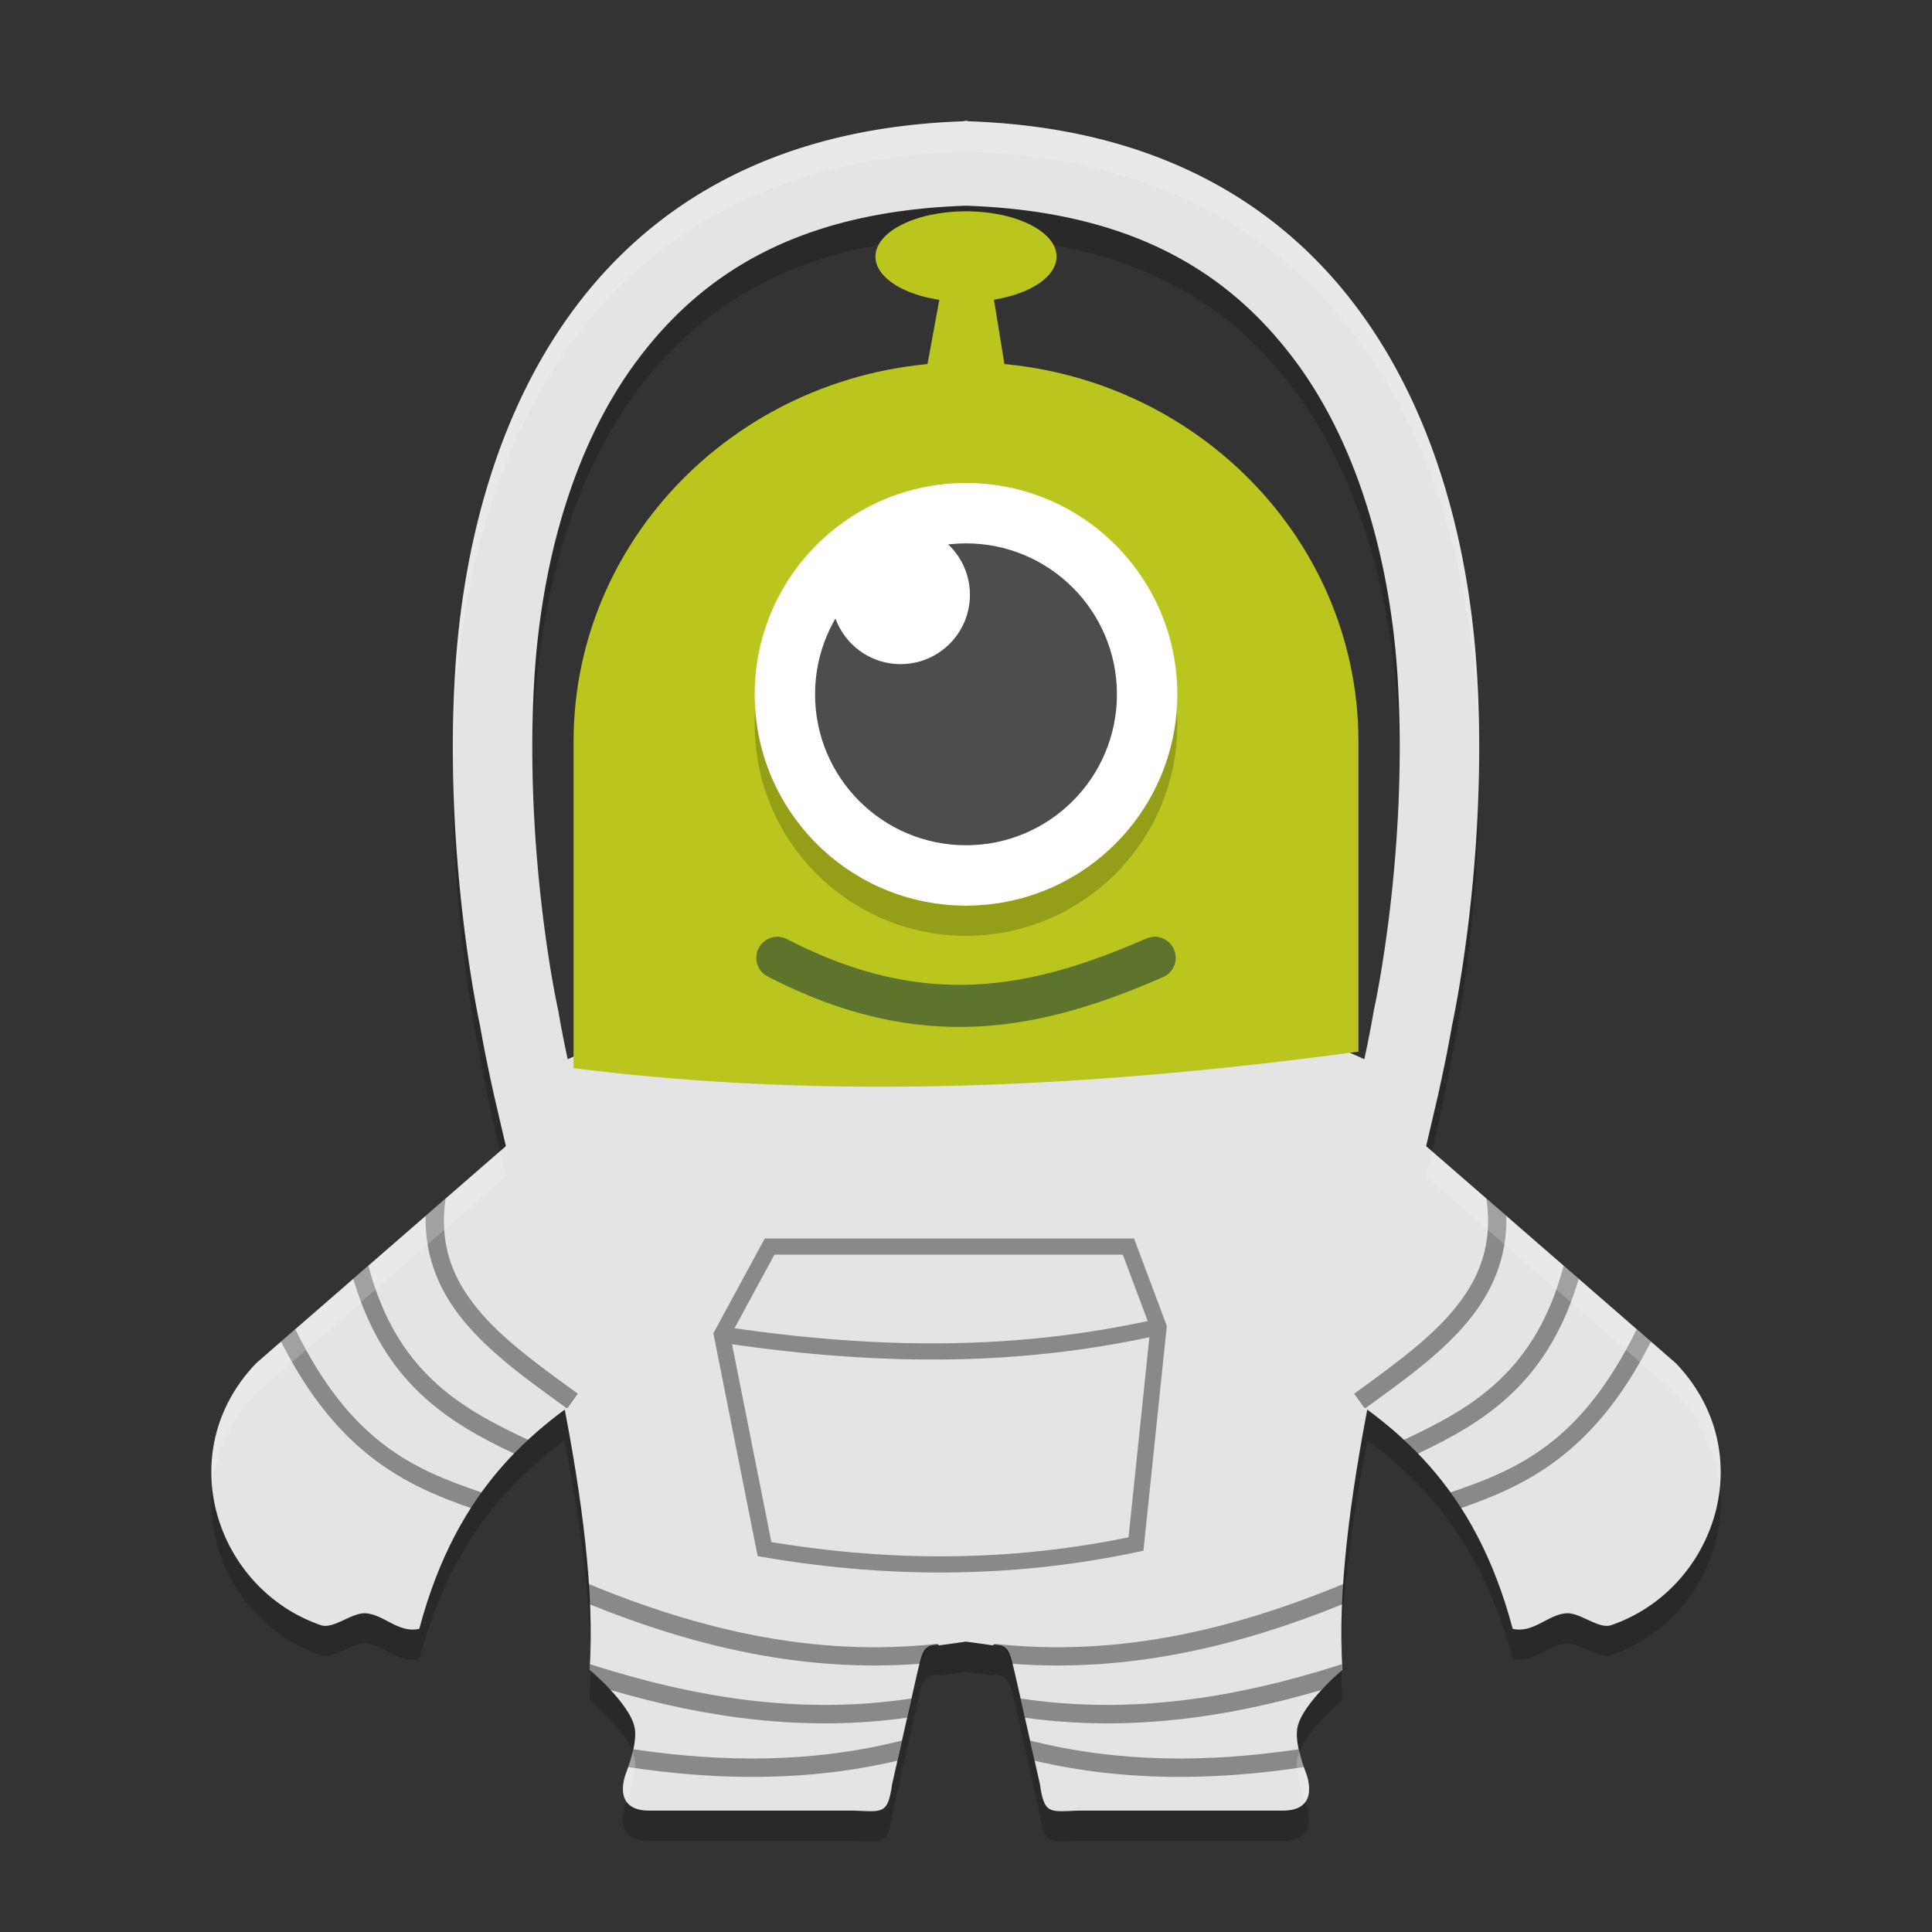 <svg xmlns="http://www.w3.org/2000/svg" width="64" height="64" version="1.1">
 <rect width="100%" height="100%" fill="#333333" stroke="none"/>
 <path style="opacity:0.2" d="m 32,4.999 -0.102,0.02 C 19.488,5.444 15.574,15.066 15.074,23.296 c -0.38,6.254 0.832,11.703 0.832,11.703 0.121,0.714 0.278,1.451 0.438,2.188 0.133,0.581 0.279,1.187 0.418,1.777 l -8.277,7.195 c -2.845,2.972 -1.315,7.489 2.148,8.676 0.416,0.143 1.025,-0.433 1.492,-0.395 0.607,0.049 1.088,0.675 1.766,0.516 0.978,-3.677 2.766,-5.728 4.816,-7.242 0.6,3.147 0.981,6.123 0.824,8.598 0,0 1.339,1.127 1.492,1.914 0.078,0.4 -0.087,0.984 -0.273,1.477 0,0 -0.56,1.294 0.781,1.277 h 6.762 c 0.959,0.039 1.117,0.122 1.262,-0.879 l 0.82,-3.645 c 0.178,-0.729 0.186,-0.968 0.719,-0.98 v 0.031 l 0.906,-0.125 0.906,0.125 v -0.031 c 0.533,0.013 0.541,0.252 0.719,0.98 l 0.82,3.645 c 0.145,1.001 0.303,0.918 1.262,0.879 h 6.762 c 1.342,0.016 0.781,-1.277 0.781,-1.277 -0.187,-0.492 -0.352,-1.077 -0.273,-1.477 0.154,-0.787 1.492,-1.914 1.492,-1.914 -0.156,-2.468 0.224,-5.447 0.824,-8.598 2.051,1.514 3.839,3.565 4.816,7.242 0.678,0.16 1.159,-0.466 1.766,-0.516 0.468,-0.038 1.076,0.537 1.492,0.395 3.463,-1.187 4.993,-5.703 2.148,-8.676 L 47.238,38.964 c 0.139,-0.59 0.284,-1.197 0.418,-1.777 0.16,-0.737 0.316,-1.474 0.438,-2.188 0,0 1.212,-5.449 0.832,-11.703 C 48.426,15.066 44.512,5.444 32.102,5.019 Z m -0.016,2.816 a 2.632,2.799 0 0 0 0.012,0 2.632,2.799 0 0 0 0.02,0 c 5.575,0.191 8.758,2.273 10.898,5.152 2.141,2.879 3.161,6.792 3.387,10.508 0.35,5.767 -0.766,10.879 -0.766,10.879 a 2.632,2.799 0 0 0 -0.031,0.148 c -0.086,0.508 -0.215,1.046 -0.328,1.574 L 32,30.191 18.824,36.077 c -0.113,-0.528 -0.242,-1.066 -0.328,-1.574 a 2.632,2.799 0 0 0 -0.031,-0.148 c 0,0 -1.116,-5.112 -0.766,-10.879 0.226,-3.716 1.246,-7.628 3.387,-10.508 2.141,-2.879 5.323,-4.961 10.898,-5.152 z"/>
 <path style="fill:#e4e4e4" d="m 16.344,36.188 c 1.512,6.592 3.517,13.946 3.189,19.126 0,0 1.336,1.126 1.489,1.913 0.078,0.4 -0.085,0.984 -0.271,1.476 0,0 -0.56,1.293 0.781,1.276 h 6.763 c 0.959,0.039 1.114,0.121 1.259,-0.88 l 0.822,-3.641 c 0.178,-0.729 0.186,-0.969 0.719,-0.981 v 0.03 l 0.906,-0.126 0.906,0.126 v -0.03 c 0.533,0.013 0.541,0.252 0.719,0.981 l 0.822,3.641 c 0.145,1.001 0.3,0.92 1.259,0.88 h 6.763 c 1.342,0.016 0.781,-1.276 0.781,-1.276 -0.187,-0.492 -0.349,-1.076 -0.271,-1.476 0.154,-0.787 1.489,-1.913 1.489,-1.913 -0.327,-5.164 1.674,-12.548 3.189,-19.126 L 32,29.191 Z"/>
 <path style="fill:#e4e4e4" d="m 8.486,45.159 8.481,-7.373 3.575,7.708 c -2.793,1.66 -5.39,3.715 -6.652,8.462 -0.678,0.16 -1.158,-0.465 -1.765,-0.514 -0.468,-0.038 -1.078,0.538 -1.494,0.395 -3.463,-1.187 -4.99,-5.706 -2.145,-8.678 z"/>
 <path style="fill:#bac61d" d="m 32,12 c -7.18,-10e-7 -13,5.629 -13,12.572 v 10.812 c 8.553,1.082 17.243,0.637 26,-0.547 V 24.572 C 45,17.629 39.18,12 32,12 Z"/>
 <circle style="opacity:0.2" cx="32" cy="24" r="7"/>
 <circle style="fill:#ffffff" cx="32" cy="23" r="7"/>
 <circle style="fill:#4d4d4d" cx="32" cy="23" r="5"/>
 <circle style="fill:#ffffff" cx="29.834" cy="19.704" r="2.296"/>
 <ellipse style="fill:#bac61d" cx="32" cy="8.5" rx="3" ry="1.5"/>
 <path style="fill:#bac61d" d="m 31.314,8.859 h 1.439 l 0.67,4.126 h -2.869 z"/>
 <path style="fill:none;stroke:#5e742c;stroke-width:1.394;stroke-linecap:round;stroke-linejoin:round" d="m 25.75,31.729 c 4.817,2.494 8.564,1.72 12.5,0"/>
 <path style="opacity:0.4" d="m 14.76,39.706 -0.659,0.571 c -0.036,1.383 0.472,2.519 1.251,3.469 0.918,1.119 2.195,2.011 3.421,2.906 0.015,-0.011 0.031,-0.022 0.046,-0.033 l 0.095,-0.134 0.228,-0.317 c -0.119,-0.087 -0.237,-0.171 -0.355,-0.257 -1.115,-0.813 -2.204,-1.621 -2.968,-2.553 -0.825,-1.006 -1.28,-2.133 -1.058,-3.652 z m -2.558,2.222 -0.499,0.435 c 0.495,1.691 1.269,2.894 2.203,3.786 0.939,0.897 2.026,1.485 3.125,2.004 0.152,-0.157 0.306,-0.31 0.464,-0.456 -1.151,-0.535 -2.253,-1.111 -3.174,-1.99 -0.909,-0.868 -1.657,-2.029 -2.119,-3.778 z m -2.42,2.107 -0.472,0.407 c 1.865,3.687 4.109,4.759 6.291,5.516 0.115,-0.179 0.232,-0.352 0.353,-0.519 -2.226,-0.757 -4.325,-1.643 -6.171,-5.404 z"/>
 <path style="opacity:0.4" d="m 19.478,52.463 c 0.01,0.126 0.017,0.25 0.027,0.374 0.007,0.101 0.019,0.206 0.024,0.306 3.484,1.408 7.1,2.265 10.948,1.971 0.103,-0.39 0.205,-0.614 0.586,-0.631 l -0.003,-0.03 C 26.992,54.899 23.185,53.996 19.478,52.463 Z m 0.062,2.665 c -0.003,0.059 -0.005,0.119 -0.008,0.178 -1.08e-4,0.002 1.12e-4,0.004 0,0.005 0,0 0.306,0.278 0.613,0.596 0.036,0.038 0.036,0.028 0.073,0.068 0.004,0.005 0.004,0.004 0.008,0.008 3.189,0.936 6.45,1.387 9.823,0.918 l 0.144,-0.637 c -3.648,0.553 -7.172,-0.019 -10.653,-1.137 z m 10.338,2.531 c -2.953,0.743 -5.915,0.73 -8.898,0.287 -0.042,0.197 -0.106,0.396 -0.174,0.59 2.968,0.448 5.945,0.488 8.919,-0.21 z"/>
 <path style="opacity:0.4;fill:none;stroke:#000000;stroke-width:0.536" d="m 23.913,44.209 c 6.215,0.937 10.68,0.591 14.467,-0.251 m -12.887,-2.663 -1.58,2.914 1.413,7.107 c 4.45,0.762 8.521,0.634 12.305,-0.168 l 0.748,-7.19 -0.998,-2.663 z"/>
 <path style="fill:#e4e4e4" d="m 55.514,45.159 -8.481,-7.373 -3.575,7.708 c 2.793,1.66 5.39,3.715 6.652,8.462 0.678,0.16 1.158,-0.465 1.765,-0.514 0.468,-0.038 1.078,0.538 1.494,0.395 3.463,-1.187 4.99,-5.706 2.145,-8.678 z"/>
 <path style="opacity:0.4" d="m 49.24,39.706 0.659,0.571 c 0.036,1.383 -0.472,2.519 -1.251,3.469 -0.918,1.119 -2.195,2.011 -3.421,2.906 -0.015,-0.011 -0.031,-0.022 -0.046,-0.033 l -0.095,-0.134 -0.228,-0.317 c 0.119,-0.087 0.237,-0.171 0.355,-0.257 1.115,-0.813 2.204,-1.621 2.968,-2.553 0.825,-1.006 1.28,-2.133 1.058,-3.652 z m 2.558,2.222 0.499,0.435 c -0.495,1.691 -1.269,2.894 -2.203,3.786 -0.939,0.897 -2.026,1.485 -3.125,2.004 -0.152,-0.157 -0.306,-0.31 -0.464,-0.456 1.151,-0.535 2.253,-1.111 3.174,-1.99 0.909,-0.868 1.657,-2.029 2.119,-3.778 z m 2.42,2.107 0.472,0.407 c -1.865,3.687 -4.109,4.759 -6.291,5.516 -0.115,-0.179 -0.232,-0.352 -0.353,-0.519 2.226,-0.757 4.325,-1.643 6.171,-5.404 z"/>
 <path style="opacity:0.4" d="m 44.522,52.463 c -0.01,0.126 -0.017,0.25 -0.027,0.374 -0.007,0.101 -0.019,0.206 -0.024,0.306 -3.484,1.408 -7.1,2.265 -10.948,1.971 -0.103,-0.39 -0.205,-0.614 -0.586,-0.631 l 0.003,-0.03 c 4.07,0.446 7.876,-0.457 11.583,-1.99 z m -0.062,2.665 c 0.003,0.059 0.005,0.119 0.008,0.178 1.08e-4,0.002 -1.1e-4,0.004 0,0.005 0,0 -0.306,0.278 -0.613,0.596 -0.036,0.038 -0.036,0.028 -0.073,0.068 -0.004,0.005 -0.004,0.004 -0.008,0.008 -3.189,0.936 -6.45,1.387 -9.823,0.918 l -0.144,-0.637 c 3.648,0.553 7.172,-0.019 10.653,-1.137 z m -10.338,2.531 c 2.953,0.743 5.915,0.73 8.898,0.287 0.042,0.197 0.106,0.396 0.174,0.59 -2.968,0.448 -5.945,0.488 -8.919,-0.21 z"/>
 <path style="fill:#e4e4e4" d="m 32,4 -0.1,0.019 C 19.489,4.444 15.574,14.067 15.074,22.297 c -0.38,6.254 0.833,11.704 0.833,11.704 0.121,0.714 0.277,1.45 0.437,2.187 h 2.709 C 18.838,35.271 18.645,34.37 18.498,33.504 a 2.632,2.799 0 0 0 -0.031,-0.148 c 0,0 -1.116,-5.112 -0.766,-10.879 0.226,-3.716 1.245,-7.63 3.385,-10.51 2.141,-2.879 5.323,-4.962 10.899,-5.152 a 2.632,2.799 0 0 0 0.01,0 2.632,2.799 0 0 0 0.021,0 c 5.575,0.191 8.758,2.273 10.899,5.152 2.141,2.879 3.159,6.794 3.385,10.51 0.35,5.767 -0.766,10.879 -0.766,10.879 a 2.632,2.799 0 0 0 -0.031,0.148 c -0.147,0.866 -0.34,1.767 -0.555,2.684 h 2.709 c 0.16,-0.737 0.316,-1.473 0.437,-2.187 0,0 1.213,-5.45 0.833,-11.704 C 48.426,14.067 44.511,4.444 32.1,4.019 Z"/>
 <path style="opacity:0.2;fill:#ffffff" d="m 32,4 -0.1,0.02 C 19.49,4.444 15.574,14.066 15.074,22.297 c -0.061,1.005 -0.072,1.974 -0.062,2.918 0.008,-0.629 0.023,-1.266 0.062,-1.918 C 15.574,15.066 19.49,5.444 31.9,5.02 L 32,5 l 0.1,0.02 c 12.411,0.425 16.326,10.047 16.826,18.277 0.04,0.652 0.054,1.288 0.062,1.918 0.009,-0.944 -0.001,-1.913 -0.062,-2.918 C 48.426,14.066 44.51,4.444 32.1,4.02 Z M 16.566,38.135 8.486,45.158 c -1.156,1.208 -1.58,2.671 -1.455,4.062 0.115,-1.072 0.574,-2.142 1.455,-3.062 l 8.273,-7.191 c -0.065,-0.276 -0.128,-0.553 -0.193,-0.832 z m 30.867,0 c -0.066,0.278 -0.13,0.554 -0.195,0.83 l 8.275,7.193 c 0.881,0.92 1.34,1.99 1.455,3.062 0.124,-1.392 -0.299,-2.854 -1.455,-4.062 z M 19.545,54.234 c -0.002,0.362 0.01,0.737 -0.012,1.08 0,0 0.012,0.01 0.012,0.01 0.003,-0.36 0.015,-0.713 0,-1.09 z m 24.91,0.004 c -0.015,0.376 -0.003,0.727 0,1.086 1.69e-4,-1.43e-4 0.012,-0.01 0.012,-0.01 -0.022,-0.342 -0.01,-0.715 -0.012,-1.076 z M 20.953,58.031 c -0.054,0.226 -0.122,0.458 -0.203,0.672 0,0 -0.245,0.591 0.01,0.969 0.182,-0.486 0.338,-1.053 0.262,-1.445 -0.012,-0.062 -0.043,-0.13 -0.068,-0.195 z m 22.094,0 c -0.026,0.066 -0.056,0.133 -0.068,0.195 -0.077,0.392 0.08,0.959 0.262,1.445 0.254,-0.378 0.01,-0.969 0.01,-0.969 -0.081,-0.214 -0.149,-0.446 -0.203,-0.672 z"/>
</svg>
